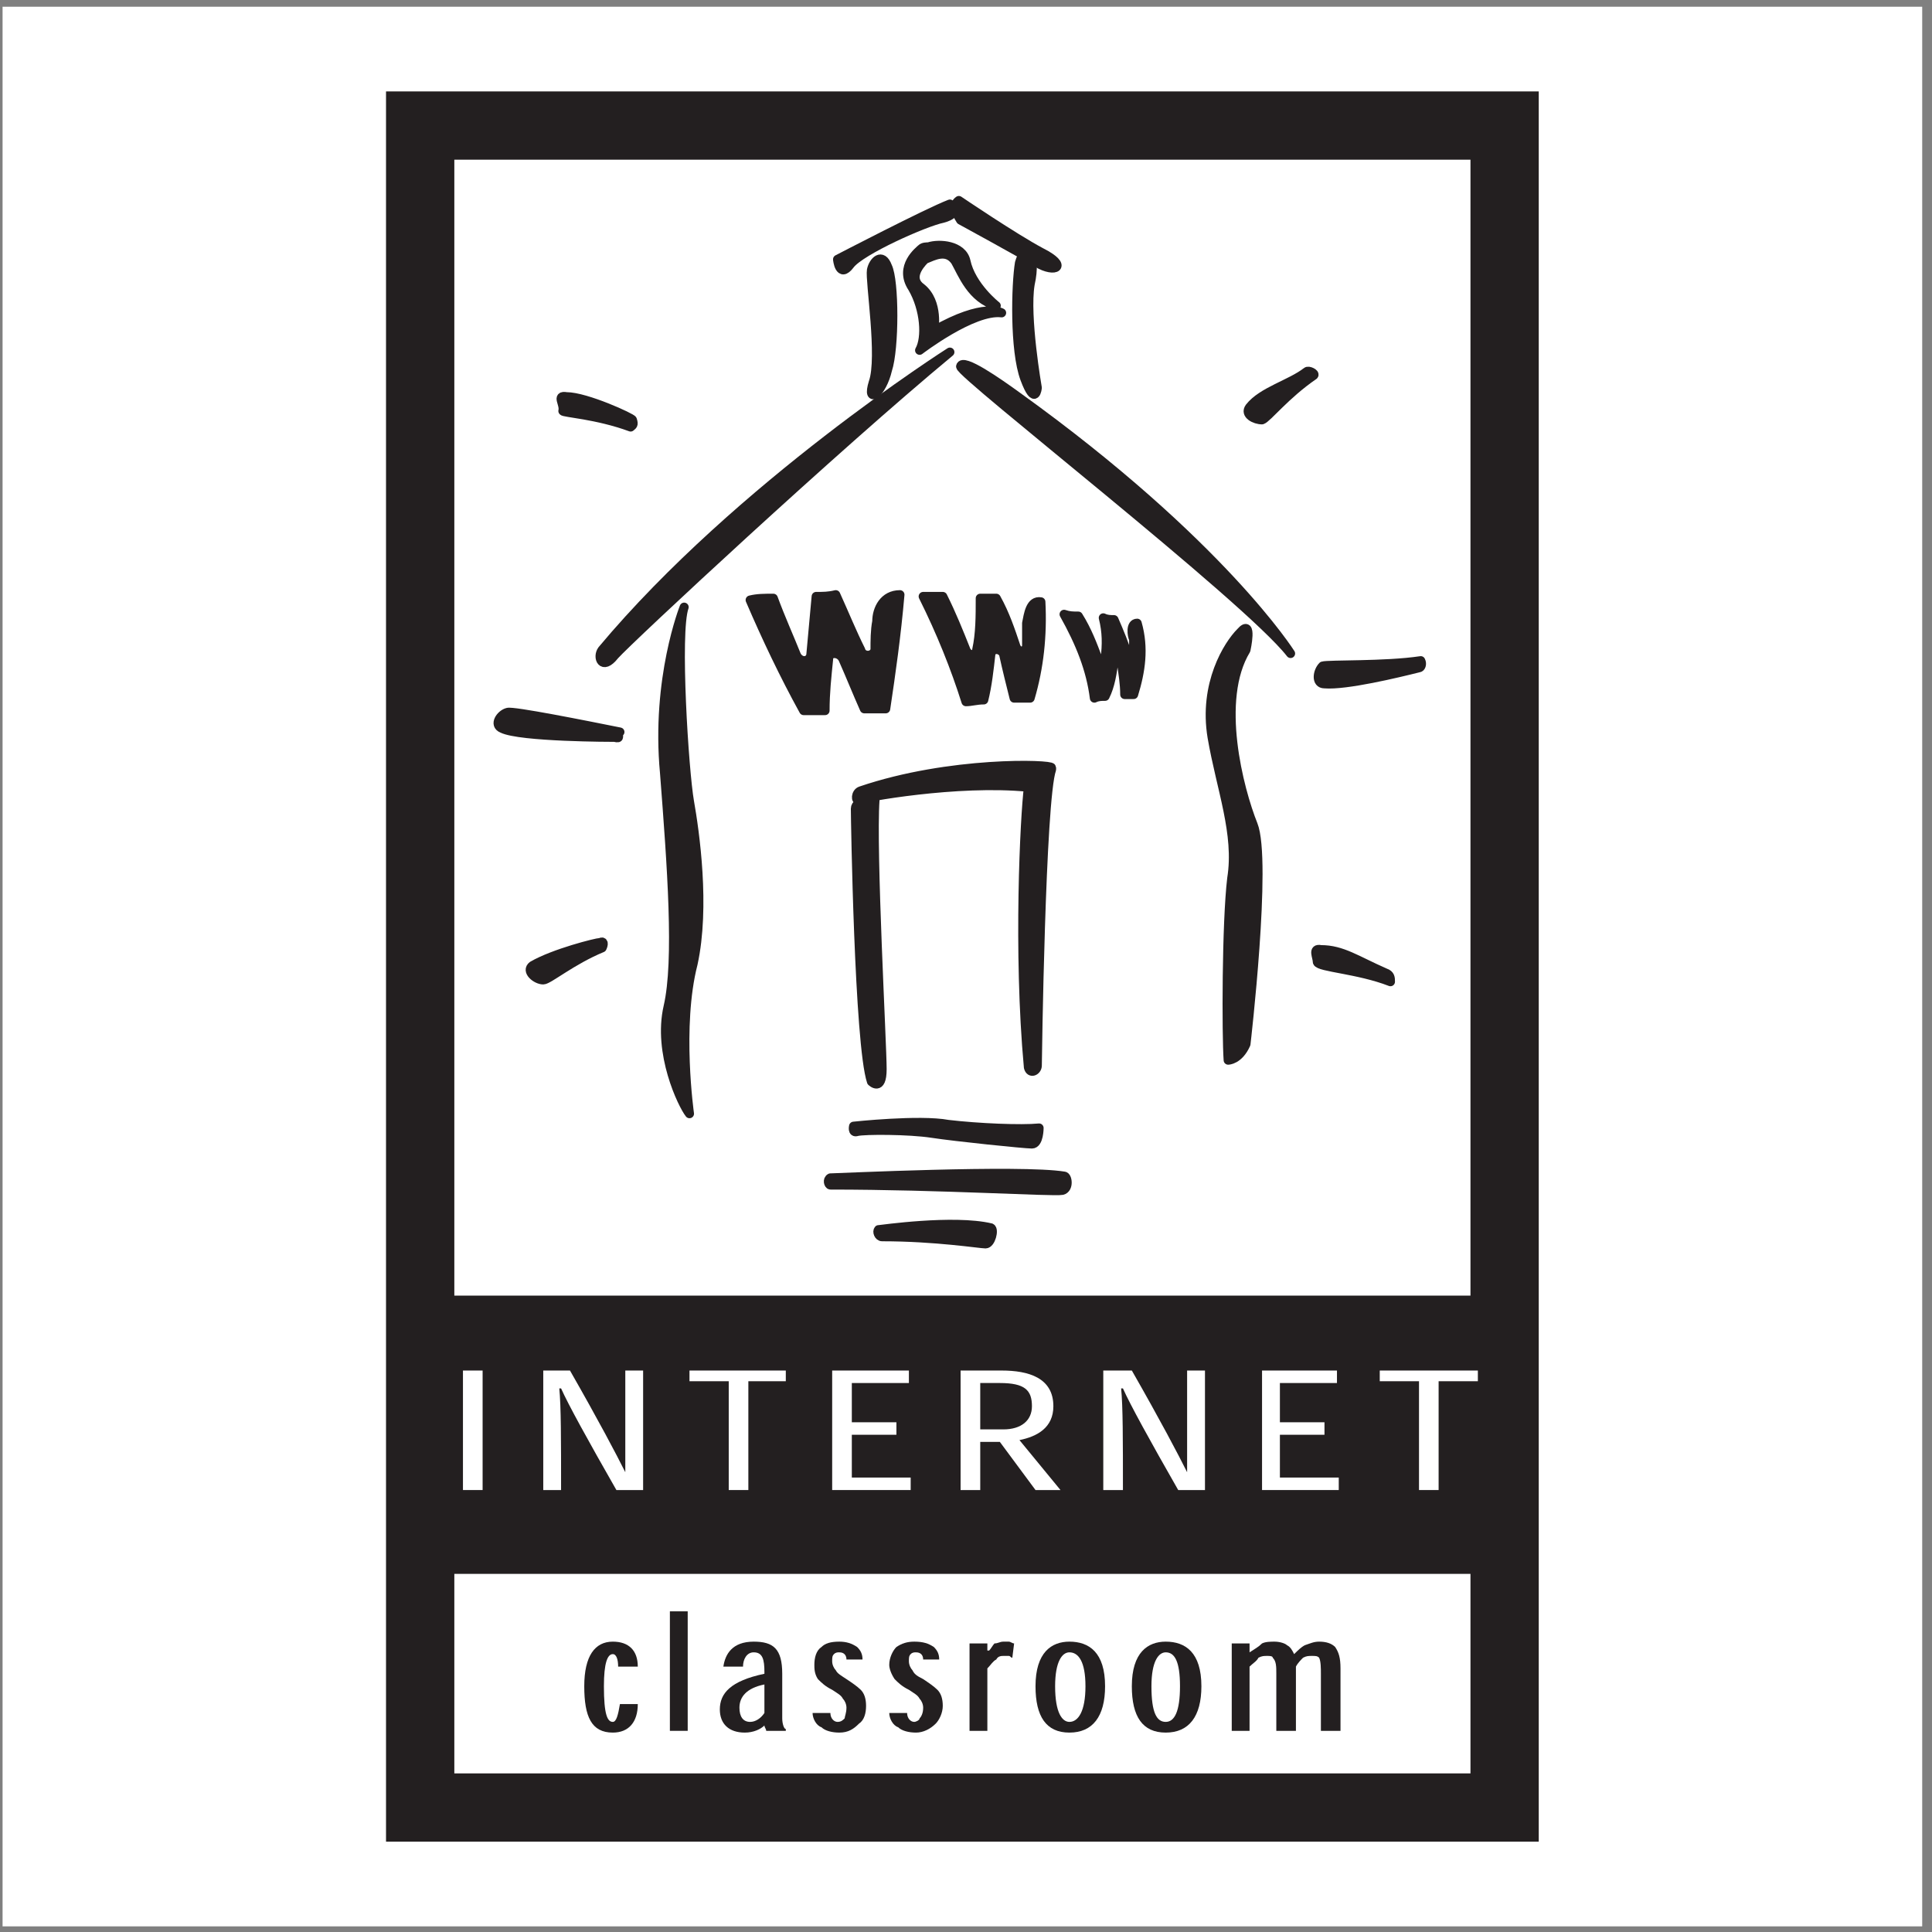 <?xml version="1.0" encoding="UTF-8"?>
<svg xmlns="http://www.w3.org/2000/svg" xmlns:xlink="http://www.w3.org/1999/xlink" width="194pt" height="194pt" viewBox="0 0 194 194" version="1.1">
<rect x="0" y="0" width="194" height="194" fill="#808080" stroke="none"/>
<g id="surface1">
<path style=" stroke:none;fill-rule:evenodd;fill:rgb(100%,100%,100%);fill-opacity:1;" d="M 0.258 0.676 L 193.016 0.676 L 193.016 193.434 L 0.258 193.434 L 0.258 0.676 "/>
<path style=" stroke:none;fill-rule:nonzero;fill:rgb(13.699%,12.199%,12.5%);fill-opacity:1;" d="M 42.191 9.18 L 154.512 9.18 L 154.512 184.93 L 38.762 184.93 L 38.762 9.18 Z M 45.621 130.098 L 147.656 130.098 L 147.656 16.035 L 45.621 16.035 Z M 147.656 158.039 L 45.621 158.039 L 45.621 178.074 L 147.656 178.074 L 147.656 158.039 "/>
<path style=" stroke:none;fill-rule:evenodd;fill:rgb(100%,100%,100%);fill-opacity:1;" d="M 48.461 149.621 L 48.461 137.621 L 46.488 137.621 L 46.488 149.621 L 48.461 149.621 "/>
<path style=" stroke:none;fill-rule:evenodd;fill:rgb(100%,100%,100%);fill-opacity:1;" d="M 62.789 147.832 C 61.895 146.039 60.102 142.637 57.234 137.621 L 54.551 137.621 L 54.551 149.621 L 56.34 149.621 C 56.34 144.605 56.34 141.203 56.16 139.414 L 56.34 139.414 C 57.055 141.023 59.027 144.605 61.895 149.621 L 64.578 149.621 L 64.578 137.621 L 62.789 137.621 C 62.789 142.637 62.789 146.039 62.789 147.832 "/>
<path style=" stroke:none;fill-rule:evenodd;fill:rgb(100%,100%,100%);fill-opacity:1;" d="M 78.906 137.621 L 69.234 137.621 L 69.234 138.695 L 73.176 138.695 L 73.176 149.621 L 75.145 149.621 L 75.145 138.695 L 78.906 138.695 L 78.906 137.621 "/>
<path style=" stroke:none;fill-rule:evenodd;fill:rgb(100%,100%,100%);fill-opacity:1;" d="M 85.535 142.816 L 85.535 138.875 L 91.266 138.875 L 91.266 137.621 L 83.562 137.621 L 83.562 149.621 L 91.445 149.621 L 91.445 148.367 L 85.535 148.367 L 85.535 144.07 L 90.012 144.07 L 90.012 142.816 L 85.535 142.816 "/>
<path style=" stroke:none;fill-rule:evenodd;fill:rgb(100%,100%,100%);fill-opacity:1;" d="M 102.367 144.605 C 104.16 144.246 105.773 143.352 105.773 141.203 C 105.773 138.34 103.266 137.621 100.578 137.621 L 96.457 137.621 L 96.457 149.621 L 98.43 149.621 L 98.43 144.785 L 100.398 144.785 L 103.98 149.621 L 106.488 149.621 Z M 98.43 143.531 L 98.43 138.875 L 100.398 138.875 C 102.906 138.875 103.621 139.59 103.621 141.203 C 103.621 142.637 102.547 143.531 100.758 143.531 L 98.43 143.531 "/>
<path style=" stroke:none;fill-rule:evenodd;fill:rgb(100%,100%,100%);fill-opacity:1;" d="M 119.203 147.832 C 118.309 146.039 116.52 142.637 113.652 137.621 L 110.785 137.621 L 110.785 149.621 L 112.758 149.621 C 112.758 144.605 112.758 141.203 112.578 139.414 L 112.758 139.414 C 113.473 141.023 115.441 144.605 118.309 149.621 L 120.996 149.621 L 120.996 137.621 L 119.203 137.621 C 119.203 142.637 119.203 146.039 119.203 147.832 "/>
<path style=" stroke:none;fill-rule:evenodd;fill:rgb(100%,100%,100%);fill-opacity:1;" d="M 128.52 142.816 L 128.52 138.875 L 134.25 138.875 L 134.25 137.621 L 126.727 137.621 L 126.727 149.621 L 134.43 149.621 L 134.43 148.367 L 128.52 148.367 L 128.52 144.07 L 132.996 144.07 L 132.996 142.816 L 128.52 142.816 "/>
<path style=" stroke:none;fill-rule:evenodd;fill:rgb(100%,100%,100%);fill-opacity:1;" d="M 148.398 137.621 L 138.547 137.621 L 138.547 138.695 L 142.488 138.695 L 142.488 149.621 L 144.457 149.621 L 144.457 138.695 L 148.398 138.695 L 148.398 137.621 "/>
<path style=" stroke:none;fill-rule:evenodd;fill:rgb(13.699%,12.199%,12.5%);fill-opacity:1;" d="M 64.043 167.352 C 64.043 165.738 63.145 164.844 61.535 164.844 C 59.742 164.844 58.668 166.277 58.668 169.324 C 58.668 172.367 59.387 173.977 61.535 173.977 C 63.145 173.977 64.043 172.902 64.043 171.113 L 62.25 171.113 C 62.07 172.188 61.895 172.902 61.535 172.902 C 60.996 172.902 60.641 172.188 60.641 169.324 C 60.641 166.992 60.996 166.098 61.535 166.098 C 61.895 166.098 62.07 166.637 62.07 167.352 L 64.043 167.352 "/>
<path style=" stroke:none;fill-rule:evenodd;fill:rgb(13.699%,12.199%,12.5%);fill-opacity:1;" d="M 69.055 173.801 L 69.055 161.801 L 67.266 161.801 L 67.266 173.801 L 69.055 173.801 "/>
<path style=" stroke:none;fill-rule:evenodd;fill:rgb(13.699%,12.199%,12.5%);fill-opacity:1;" d="M 78.906 173.801 L 78.906 173.621 C 78.727 173.621 78.547 173.082 78.547 172.547 L 78.547 168.07 C 78.547 165.562 77.652 164.844 75.684 164.844 C 73.535 164.844 72.816 166.098 72.637 167.352 L 74.609 167.352 C 74.609 166.637 74.969 165.918 75.684 165.918 C 76.578 165.918 76.758 166.637 76.758 167.891 L 76.758 168.07 C 73.355 168.785 72.281 170.039 72.281 171.652 C 72.281 173.082 73.176 173.977 74.789 173.977 C 75.684 173.977 76.398 173.621 76.758 173.262 C 76.758 173.441 76.938 173.621 76.938 173.801 Z M 76.758 172.008 C 76.398 172.547 75.863 172.902 75.324 172.902 C 74.609 172.902 74.25 172.367 74.25 171.473 C 74.25 170.398 74.969 169.5 76.758 169.145 L 76.758 172.008 "/>
<path style=" stroke:none;fill-rule:evenodd;fill:rgb(13.699%,12.199%,12.5%);fill-opacity:1;" d="M 86.609 166.637 C 86.609 166.098 86.43 165.738 86.07 165.383 C 85.535 165.023 84.996 164.844 84.281 164.844 C 83.383 164.844 82.848 165.023 82.488 165.383 C 81.953 165.738 81.773 166.457 81.773 167.172 C 81.773 167.531 81.773 168.07 82.129 168.605 C 82.488 168.965 82.848 169.324 83.562 169.68 C 84.102 170.039 84.461 170.219 84.637 170.574 C 84.816 170.754 84.996 171.113 84.996 171.473 C 84.996 172.008 84.816 172.367 84.816 172.547 C 84.637 172.727 84.461 172.902 84.102 172.902 C 83.742 172.902 83.383 172.547 83.383 172.008 L 81.594 172.008 C 81.594 172.547 81.953 173.262 82.488 173.441 C 82.848 173.801 83.562 173.977 84.281 173.977 C 85.176 173.977 85.715 173.621 86.25 173.082 C 86.789 172.727 86.965 172.008 86.965 171.293 C 86.965 170.574 86.789 170.039 86.43 169.68 C 86.07 169.324 85.535 168.965 84.996 168.605 C 84.461 168.246 84.102 168.07 83.922 167.711 C 83.742 167.531 83.562 167.172 83.562 166.816 C 83.562 166.457 83.562 166.277 83.742 166.098 C 83.922 165.918 84.102 165.918 84.281 165.918 C 84.816 165.918 84.996 166.277 84.996 166.637 L 86.609 166.637 "/>
<path style=" stroke:none;fill-rule:evenodd;fill:rgb(13.699%,12.199%,12.5%);fill-opacity:1;" d="M 94.309 166.637 C 94.309 166.098 94.129 165.738 93.773 165.383 C 93.234 165.023 92.699 164.844 91.801 164.844 C 91.086 164.844 90.547 165.023 90.012 165.383 C 89.652 165.738 89.293 166.457 89.293 167.172 C 89.293 167.531 89.473 168.07 89.832 168.605 C 90.191 168.965 90.547 169.324 91.266 169.68 C 91.801 170.039 92.16 170.219 92.34 170.574 C 92.52 170.754 92.699 171.113 92.699 171.473 C 92.699 172.008 92.52 172.367 92.34 172.547 C 92.34 172.727 91.98 172.902 91.801 172.902 C 91.445 172.902 91.086 172.547 91.086 172.008 L 89.293 172.008 C 89.293 172.547 89.652 173.262 90.191 173.441 C 90.547 173.801 91.266 173.977 91.98 173.977 C 92.699 173.977 93.414 173.621 93.953 173.082 C 94.309 172.727 94.668 172.008 94.668 171.293 C 94.668 170.574 94.488 170.039 94.129 169.68 C 93.773 169.324 93.234 168.965 92.699 168.605 C 91.98 168.246 91.801 168.07 91.621 167.711 C 91.445 167.531 91.266 167.172 91.266 166.816 C 91.266 166.457 91.266 166.277 91.445 166.098 C 91.621 165.918 91.801 165.918 91.98 165.918 C 92.52 165.918 92.699 166.277 92.699 166.637 L 94.309 166.637 "/>
<path style=" stroke:none;fill-rule:evenodd;fill:rgb(13.699%,12.199%,12.5%);fill-opacity:1;" d="M 99.145 165.738 L 99.145 165.023 L 97.355 165.023 L 97.355 173.801 L 99.145 173.801 L 99.145 167.531 C 99.504 167.172 99.684 166.816 100.039 166.637 C 100.219 166.277 100.578 166.277 100.758 166.277 C 100.938 166.277 101.113 166.277 101.293 166.277 C 101.473 166.277 101.473 166.457 101.652 166.457 L 101.832 165.023 C 101.652 165.023 101.473 164.844 101.293 164.844 C 101.113 164.844 100.938 164.844 100.758 164.844 C 100.398 164.844 100.219 165.023 99.863 165.023 C 99.684 165.203 99.504 165.562 99.324 165.738 L 99.145 165.738 "/>
<path style=" stroke:none;fill-rule:evenodd;fill:rgb(13.699%,12.199%,12.5%);fill-opacity:1;" d="M 110.965 169.324 C 110.965 165.918 109.355 164.844 107.383 164.844 C 105.594 164.844 103.98 165.918 103.98 169.324 C 103.98 172.367 105.055 173.977 107.383 173.977 C 109.711 173.977 110.965 172.367 110.965 169.324 Z M 107.383 172.902 C 106.668 172.902 105.949 172.008 105.949 169.324 C 105.949 166.816 106.668 165.918 107.383 165.918 C 108.277 165.918 108.996 166.816 108.996 169.324 C 108.996 171.828 108.277 172.902 107.383 172.902 "/>
<path style=" stroke:none;fill-rule:evenodd;fill:rgb(13.699%,12.199%,12.5%);fill-opacity:1;" d="M 120.637 169.324 C 120.637 165.918 119.023 164.844 117.055 164.844 C 115.266 164.844 113.652 165.918 113.652 169.324 C 113.652 172.367 114.727 173.977 117.055 173.977 C 119.383 173.977 120.637 172.367 120.637 169.324 Z M 117.055 172.902 C 116.16 172.902 115.621 172.008 115.621 169.324 C 115.621 166.816 116.34 165.918 117.055 165.918 C 117.949 165.918 118.488 166.816 118.488 169.324 C 118.488 171.828 117.949 172.902 117.055 172.902 "/>
<path style=" stroke:none;fill-rule:evenodd;fill:rgb(13.699%,12.199%,12.5%);fill-opacity:1;" d="M 134.605 173.801 L 134.605 167.531 C 134.605 166.457 134.43 165.918 134.07 165.383 C 133.711 165.023 133.176 164.844 132.457 164.844 C 131.922 164.844 131.562 165.023 131.023 165.203 C 130.668 165.383 130.309 165.738 129.949 166.098 C 129.77 165.738 129.594 165.383 129.234 165.203 C 129.055 165.023 128.52 164.844 127.98 164.844 C 127.621 164.844 127.086 164.844 126.727 165.023 C 126.367 165.383 126.012 165.562 125.473 165.918 L 125.473 165.023 L 123.684 165.023 L 123.684 173.801 L 125.473 173.801 L 125.473 167.352 C 125.832 166.992 126.188 166.816 126.367 166.457 C 126.727 166.277 126.906 166.277 127.266 166.277 C 127.441 166.277 127.801 166.277 127.801 166.457 C 128.16 166.816 128.16 167.352 128.16 168.07 L 128.16 173.801 L 130.129 173.801 L 130.129 167.352 C 130.309 166.992 130.668 166.637 130.848 166.457 C 131.203 166.277 131.383 166.277 131.742 166.277 C 132.102 166.277 132.277 166.277 132.457 166.457 C 132.637 166.816 132.637 167.531 132.637 168.07 L 132.637 173.801 L 134.605 173.801 "/>
<path style=" stroke:none;fill-rule:evenodd;fill:rgb(13.699%,12.199%,12.5%);fill-opacity:1;" d="M 68.699 60.965 C 68.699 60.965 65.832 68.129 66.727 77.621 C 67.445 86.938 68.16 96.43 67.086 101.086 C 66.012 105.742 68.52 110.934 69.234 111.832 C 69.234 111.832 67.98 103.055 69.594 96.785 C 70.848 91.055 69.773 83.531 69.234 80.488 C 68.699 77.445 67.801 63.473 68.699 60.965 "/>
<path style="fill:none;stroke-width:9.075;stroke-linecap:round;stroke-linejoin:round;stroke:rgb(13.699%,12.199%,12.5%);stroke-opacity:1;stroke-miterlimit:2.613;" d="M 686.993 1330.352 C 686.993 1330.352 658.321 1258.672 667.266 1163.789 C 674.454 1070.625 681.602 975.703 670.86 929.141 C 660.118 882.578 685.196 830.664 692.344 821.68 C 692.344 821.68 679.805 909.453 695.938 972.148 C 708.477 1029.453 697.735 1104.688 692.344 1135.117 C 686.993 1165.547 678.008 1305.273 686.993 1330.352 Z M 686.993 1330.352 " transform="matrix(0.1,0,0,-0.1,0,194)"/>
<path style=" stroke:none;fill-rule:evenodd;fill:rgb(13.699%,12.199%,12.5%);fill-opacity:1;" d="M 124.578 63.473 C 123.324 64.727 120.816 68.668 121.711 74.039 C 122.605 79.234 124.398 83.711 123.684 88.191 C 123.145 92.668 123.145 103.949 123.324 106.457 C 123.324 106.457 124.398 106.457 125.113 104.844 C 125.113 104.844 127.266 86.398 125.832 82.816 C 124.398 79.234 122.07 70.281 125.113 65.266 C 125.113 65.266 125.832 62.039 124.578 63.473 "/>
<path style="fill:none;stroke-width:9.075;stroke-linecap:round;stroke-linejoin:round;stroke:rgb(13.699%,12.199%,12.5%);stroke-opacity:1;stroke-miterlimit:2.613;" d="M 1245.782 1305.273 C 1233.243 1292.734 1208.165 1253.32 1217.111 1199.609 C 1226.056 1147.656 1243.986 1102.891 1236.837 1058.086 C 1231.447 1013.32 1231.447 900.508 1233.243 875.43 C 1233.243 875.43 1243.986 875.43 1251.134 891.562 C 1251.134 891.562 1272.658 1076.016 1258.322 1111.836 C 1243.986 1147.656 1220.704 1237.188 1251.134 1287.344 C 1251.134 1287.344 1258.322 1319.609 1245.782 1305.273 Z M 1245.782 1305.273 " transform="matrix(0.1,0,0,-0.1,0,194)"/>
<path style=" stroke:none;fill-rule:evenodd;fill:rgb(13.699%,12.199%,12.5%);fill-opacity:1;" d="M 95.383 35.355 C 95.383 35.355 74.25 48.785 60.461 65.266 C 59.922 65.98 60.461 67.414 61.715 65.801 C 63.145 64.191 83.922 44.848 95.383 35.355 "/>
<path style="fill:none;stroke-width:9.075;stroke-linecap:round;stroke-linejoin:round;stroke:rgb(13.699%,12.199%,12.5%);stroke-opacity:1;stroke-miterlimit:2.613;" d="M 953.829 1586.445 C 953.829 1586.445 742.501 1452.109 604.61 1287.344 C 599.219 1280.195 604.61 1265.859 617.149 1281.992 C 631.446 1298.086 839.22 1491.523 953.829 1586.445 Z M 953.829 1586.445 " transform="matrix(0.1,0,0,-0.1,0,194)"/>
<path style=" stroke:none;fill-rule:evenodd;fill:rgb(13.699%,12.199%,12.5%);fill-opacity:1;" d="M 96.457 36.789 C 96.281 37.504 125.293 60.07 129.594 65.621 C 129.594 65.621 122.605 54.52 102.191 39.832 C 100.219 38.398 96.637 35.895 96.457 36.789 "/>
<path style="fill:none;stroke-width:9.075;stroke-linecap:round;stroke-linejoin:round;stroke:rgb(13.699%,12.199%,12.5%);stroke-opacity:1;stroke-miterlimit:2.613;" d="M 964.571 1572.109 C 962.813 1564.961 1252.931 1339.297 1295.939 1283.789 C 1295.939 1283.789 1226.056 1394.805 1021.915 1541.68 C 1002.189 1556.016 966.368 1581.055 964.571 1572.109 Z M 964.571 1572.109 " transform="matrix(0.1,0,0,-0.1,0,194)"/>
<path style=" stroke:none;fill-rule:evenodd;fill:rgb(13.699%,12.199%,12.5%);fill-opacity:1;" d="M 104.16 38.938 C 104.16 38.938 102.906 31.773 103.441 28.551 C 104.16 25.324 102.906 24.43 102.367 26.398 C 102.012 28.551 101.832 35.176 102.906 38.039 C 103.98 40.906 104.16 38.938 104.16 38.938 "/>
<path style="fill:none;stroke-width:9.075;stroke-linecap:round;stroke-linejoin:round;stroke:rgb(13.699%,12.199%,12.5%);stroke-opacity:1;stroke-miterlimit:2.613;" d="M 1041.603 1550.625 C 1041.603 1550.625 1029.064 1622.266 1034.415 1654.492 C 1041.603 1686.758 1029.064 1695.703 1023.673 1676.016 C 1020.118 1654.492 1018.321 1588.242 1029.064 1559.609 C 1039.806 1530.938 1041.603 1550.625 1041.603 1550.625 Z M 1041.603 1550.625 " transform="matrix(0.1,0,0,-0.1,0,194)"/>
<path style=" stroke:none;fill-rule:evenodd;fill:rgb(13.699%,12.199%,12.5%);fill-opacity:1;" d="M 87.504 27.117 C 87.324 28.191 88.578 35.895 87.684 38.398 C 86.965 40.727 88.578 39.473 89.117 37.145 C 89.832 34.996 89.832 28.191 89.117 26.758 C 88.578 25.324 87.684 26.223 87.504 27.117 "/>
<path style="fill:none;stroke-width:9.075;stroke-linecap:round;stroke-linejoin:round;stroke:rgb(13.699%,12.199%,12.5%);stroke-opacity:1;stroke-miterlimit:2.613;" d="M 875.04 1668.828 C 873.243 1658.086 885.782 1581.055 876.837 1556.016 C 869.649 1532.734 885.782 1545.273 891.173 1568.555 C 898.321 1590.039 898.321 1658.086 891.173 1672.422 C 885.782 1686.758 876.837 1677.773 875.04 1668.828 Z M 875.04 1668.828 " transform="matrix(0.1,0,0,-0.1,0,194)"/>
<path style=" stroke:none;fill-rule:evenodd;fill:rgb(13.699%,12.199%,12.5%);fill-opacity:1;" d="M 84.102 26.043 C 84.102 26.043 93.055 21.387 95.383 20.488 C 95.383 20.488 96.637 21.387 94.668 21.922 C 92.879 22.281 86.43 25.145 85.355 26.578 C 84.281 28.012 84.102 26.043 84.102 26.043 "/>
<path style="fill:none;stroke-width:9.075;stroke-linecap:round;stroke-linejoin:round;stroke:rgb(13.699%,12.199%,12.5%);stroke-opacity:1;stroke-miterlimit:2.613;" d="M 841.016 1679.57 C 841.016 1679.57 930.548 1726.133 953.829 1735.117 C 953.829 1735.117 966.368 1726.133 946.681 1720.781 C 928.751 1717.188 864.298 1688.516 853.556 1674.219 C 842.813 1659.883 841.016 1679.57 841.016 1679.57 Z M 841.016 1679.57 " transform="matrix(0.1,0,0,-0.1,0,194)"/>
<path style=" stroke:none;fill-rule:evenodd;fill:rgb(13.699%,12.199%,12.5%);fill-opacity:1;" d="M 96.281 20.133 C 96.281 20.133 101.832 23.895 104.52 25.324 C 107.383 26.758 105.949 27.477 104.16 26.398 C 102.367 25.324 96.457 22.102 96.457 22.102 C 96.457 22.102 96.102 21.562 95.922 21.027 C 95.742 20.488 96.281 20.133 96.281 20.133 "/>
<path style="fill:none;stroke-width:9.075;stroke-linecap:round;stroke-linejoin:round;stroke:rgb(13.699%,12.199%,12.5%);stroke-opacity:1;stroke-miterlimit:2.613;" d="M 962.813 1738.672 C 962.813 1738.672 1018.321 1701.055 1045.196 1686.758 C 1073.829 1672.422 1059.493 1665.234 1041.603 1676.016 C 1023.673 1686.758 964.571 1718.984 964.571 1718.984 C 964.571 1718.984 961.017 1724.336 959.22 1729.727 C 957.423 1735.117 962.813 1738.672 962.813 1738.672 Z M 962.813 1738.672 " transform="matrix(0.1,0,0,-0.1,0,194)"/>
<path style=" stroke:none;fill-rule:evenodd;fill:rgb(13.699%,12.199%,12.5%);fill-opacity:1;" d="M 85.891 81.203 C 85.891 82.102 86.25 104.844 87.504 108.605 C 87.504 108.605 88.578 109.68 88.578 107.352 C 88.578 104.844 87.504 85.504 87.863 80.309 C 87.863 80.309 85.891 80.309 85.891 81.203 "/>
<path style="fill:none;stroke-width:9.075;stroke-linecap:round;stroke-linejoin:round;stroke:rgb(13.699%,12.199%,12.5%);stroke-opacity:1;stroke-miterlimit:2.613;" d="M 858.907 1127.969 C 858.907 1118.984 862.501 891.562 875.04 853.945 C 875.04 853.945 885.782 843.164 885.782 866.445 C 885.782 891.562 875.04 1084.961 878.634 1136.914 C 878.634 1136.914 858.907 1136.914 858.907 1127.969 Z M 858.907 1127.969 " transform="matrix(0.1,0,0,-0.1,0,194)"/>
<path style=" stroke:none;fill-rule:evenodd;fill:rgb(13.699%,12.199%,12.5%);fill-opacity:1;" d="M 86.25 80.309 C 85.891 80.488 85.891 79.594 86.43 79.414 C 95.383 76.367 105.594 76.727 105.594 77.086 L 105.594 77.266 C 104.52 80.309 104.16 106.637 104.16 106.996 C 104.16 107.531 103.441 107.891 103.266 107.176 C 102.191 95.531 102.906 81.922 103.266 79.055 C 96.102 78.34 86.43 80.129 86.25 80.309 "/>
<path style="fill:none;stroke-width:9.075;stroke-linecap:round;stroke-linejoin:round;stroke:rgb(13.699%,12.199%,12.5%);stroke-opacity:1;stroke-miterlimit:2.613;" d="M 862.501 1136.914 C 858.907 1135.117 858.907 1144.062 864.298 1145.859 C 953.829 1176.328 1055.939 1172.734 1055.939 1169.141 L 1055.939 1167.344 C 1045.196 1136.914 1041.603 873.633 1041.603 870.039 C 1041.603 864.688 1034.415 861.094 1032.657 868.242 C 1021.915 984.688 1029.064 1120.781 1032.657 1149.453 C 961.017 1156.602 864.298 1138.711 862.501 1136.914 Z M 862.501 1136.914 " transform="matrix(0.1,0,0,-0.1,0,194)"/>
<path style=" stroke:none;fill-rule:evenodd;fill:rgb(13.699%,12.199%,12.5%);fill-opacity:1;" d="M 85.715 113.086 C 85.715 113.086 92.34 112.367 95.207 112.906 C 98.25 113.266 102.547 113.441 104.34 113.266 C 104.34 113.266 104.34 114.875 103.621 114.875 C 102.906 114.875 95.922 114.16 93.594 113.801 C 91.266 113.441 86.789 113.441 86.07 113.621 C 85.535 113.801 85.715 113.086 85.715 113.086 "/>
<path style="fill:none;stroke-width:9.075;stroke-linecap:round;stroke-linejoin:round;stroke:rgb(13.699%,12.199%,12.5%);stroke-opacity:1;stroke-miterlimit:2.613;" d="M 857.11 809.141 C 857.11 809.141 923.399 816.328 952.032 810.938 C 982.501 807.344 1025.47 805.586 1043.399 807.344 C 1043.399 807.344 1043.399 791.25 1036.212 791.25 C 1029.064 791.25 959.22 798.398 935.938 801.992 C 912.657 805.586 867.891 805.586 860.704 803.789 C 855.352 801.992 857.11 809.141 857.11 809.141 Z M 857.11 809.141 " transform="matrix(0.1,0,0,-0.1,0,194)"/>
<path style=" stroke:none;fill-rule:evenodd;fill:rgb(13.699%,12.199%,12.5%);fill-opacity:1;" d="M 83.383 118.277 C 83.922 118.277 102.547 117.383 106.848 118.098 C 107.203 118.098 107.383 119.352 106.668 119.531 C 105.773 119.711 94.488 118.996 83.383 118.996 C 83.207 118.996 83.027 118.457 83.383 118.277 "/>
<path style="fill:none;stroke-width:9.075;stroke-linecap:round;stroke-linejoin:round;stroke:rgb(13.699%,12.199%,12.5%);stroke-opacity:1;stroke-miterlimit:2.613;" d="M 833.829 757.227 C 839.22 757.227 1025.47 766.172 1068.478 759.023 C 1072.032 759.023 1073.829 746.484 1066.681 744.688 C 1057.735 742.891 944.884 750.039 833.829 750.039 C 832.071 750.039 830.274 755.43 833.829 757.227 Z M 833.829 757.227 " transform="matrix(0.1,0,0,-0.1,0,194)"/>
<path style=" stroke:none;fill-rule:evenodd;fill:rgb(13.699%,12.199%,12.5%);fill-opacity:1;" d="M 88.219 123.473 C 88.398 123.473 95.742 122.398 99.504 123.293 C 99.863 123.473 99.504 124.906 98.965 124.906 C 98.43 124.906 93.953 124.188 88.578 124.188 C 88.219 124.188 88.039 123.652 88.219 123.473 "/>
<path style="fill:none;stroke-width:9.075;stroke-linecap:round;stroke-linejoin:round;stroke:rgb(13.699%,12.199%,12.5%);stroke-opacity:1;stroke-miterlimit:2.613;" d="M 882.188 705.273 C 883.985 705.273 957.423 716.016 995.04 707.07 C 998.634 705.273 995.04 690.938 989.649 690.938 C 984.298 690.938 939.532 698.125 885.782 698.125 C 882.188 698.125 880.392 703.477 882.188 705.273 Z M 882.188 705.273 " transform="matrix(0.1,0,0,-0.1,0,194)"/>
<path style=" stroke:none;fill-rule:evenodd;fill:rgb(13.699%,12.199%,12.5%);fill-opacity:1;" d="M 131.203 37.324 C 129.594 38.578 126.727 39.297 125.473 40.906 C 124.938 41.621 126.012 42.16 126.727 42.16 C 127.266 41.98 129.055 39.652 131.922 37.684 C 132.102 37.504 131.383 37.145 131.203 37.324 "/>
<path style="fill:none;stroke-width:9.075;stroke-linecap:round;stroke-linejoin:round;stroke:rgb(13.699%,12.199%,12.5%);stroke-opacity:1;stroke-miterlimit:2.613;" d="M 1312.033 1566.758 C 1295.939 1554.219 1267.267 1547.031 1254.728 1530.938 C 1249.376 1523.75 1260.118 1518.398 1267.267 1518.398 C 1272.658 1520.195 1290.548 1543.477 1319.22 1563.164 C 1321.017 1564.961 1313.829 1568.555 1312.033 1566.758 Z M 1312.033 1566.758 " transform="matrix(0.1,0,0,-0.1,0,194)"/>
<path style=" stroke:none;fill-rule:evenodd;fill:rgb(13.699%,12.199%,12.5%);fill-opacity:1;" d="M 142.488 67.055 C 140.34 67.594 135.145 68.848 132.996 68.668 C 132.102 68.668 132.277 67.414 132.816 66.879 C 133.352 66.699 139.086 66.879 142.664 66.34 C 142.848 66.699 142.664 67.055 142.488 67.055 "/>
<path style="fill:none;stroke-width:9.075;stroke-linecap:round;stroke-linejoin:round;stroke:rgb(13.699%,12.199%,12.5%);stroke-opacity:1;stroke-miterlimit:2.613;" d="M 1424.884 1269.453 C 1403.361 1264.062 1351.447 1251.523 1329.962 1253.32 C 1321.017 1253.32 1322.775 1265.859 1328.165 1271.211 C 1333.517 1273.008 1390.861 1271.211 1426.642 1276.602 C 1428.478 1273.008 1426.642 1269.453 1424.884 1269.453 Z M 1424.884 1269.453 " transform="matrix(0.1,0,0,-0.1,0,194)"/>
<path style=" stroke:none;fill-rule:evenodd;fill:rgb(13.699%,12.199%,12.5%);fill-opacity:1;" d="M 139.086 97.68 C 136.219 96.43 134.785 95.355 132.637 95.355 C 131.742 95.176 132.277 96.07 132.277 96.605 C 132.457 97.145 136.398 97.324 139.621 98.578 C 139.621 98.219 139.621 97.859 139.086 97.68 "/>
<path style="fill:none;stroke-width:9.075;stroke-linecap:round;stroke-linejoin:round;stroke:rgb(13.699%,12.199%,12.5%);stroke-opacity:1;stroke-miterlimit:2.613;" d="M 1390.861 963.164 C 1362.189 975.703 1347.853 986.445 1326.369 986.445 C 1317.423 988.242 1322.775 979.297 1322.775 973.945 C 1324.572 968.555 1363.986 966.758 1396.212 954.219 C 1396.212 957.812 1396.212 961.406 1390.861 963.164 Z M 1390.861 963.164 " transform="matrix(0.1,0,0,-0.1,0,194)"/>
<path style=" stroke:none;fill-rule:evenodd;fill:rgb(13.699%,12.199%,12.5%);fill-opacity:1;" d="M 63.504 42.16 C 63.504 41.98 58.848 39.832 56.879 39.832 C 55.805 39.652 56.699 40.551 56.52 41.266 C 56.52 41.445 59.922 41.621 63.324 42.879 C 63.504 42.699 63.684 42.699 63.504 42.16 "/>
<path style="fill:none;stroke-width:9.075;stroke-linecap:round;stroke-linejoin:round;stroke:rgb(13.699%,12.199%,12.5%);stroke-opacity:1;stroke-miterlimit:2.613;" d="M 635.04 1518.398 C 635.04 1520.195 588.477 1541.68 568.79 1541.68 C 558.047 1543.477 566.993 1534.492 565.196 1527.344 C 565.196 1525.547 599.219 1523.75 633.243 1511.211 C 635.04 1513.008 636.837 1513.008 635.04 1518.398 Z M 635.04 1518.398 " transform="matrix(0.1,0,0,-0.1,0,194)"/>
<path style=" stroke:none;fill-rule:evenodd;fill:rgb(13.699%,12.199%,12.5%);fill-opacity:1;" d="M 61.715 74.039 C 61.535 74.039 52.223 74.039 50.43 73.145 C 49.535 72.785 50.25 71.711 50.969 71.531 C 51.504 71.355 58.668 72.785 62.25 73.504 C 61.895 73.863 62.43 74.219 61.715 74.039 "/>
<path style="fill:none;stroke-width:9.075;stroke-linecap:round;stroke-linejoin:round;stroke:rgb(13.699%,12.199%,12.5%);stroke-opacity:1;stroke-miterlimit:2.613;" d="M 617.149 1199.609 C 615.352 1199.609 522.227 1199.609 504.297 1208.555 C 495.352 1212.148 502.501 1222.852 509.688 1224.688 C 515.04 1226.445 586.68 1212.148 622.501 1204.961 C 618.907 1201.367 624.297 1197.812 617.149 1199.609 Z M 617.149 1199.609 " transform="matrix(0.1,0,0,-0.1,0,194)"/>
<path style=" stroke:none;fill-rule:evenodd;fill:rgb(13.699%,12.199%,12.5%);fill-opacity:1;" d="M 60.281 94.637 C 59.922 94.637 55.625 95.711 53.473 96.965 C 52.758 97.504 53.832 98.398 54.551 98.398 C 55.086 98.398 57.414 96.43 60.461 95.176 C 60.641 94.816 60.641 94.457 60.281 94.637 "/>
<path style="fill:none;stroke-width:9.075;stroke-linecap:round;stroke-linejoin:round;stroke:rgb(13.699%,12.199%,12.5%);stroke-opacity:1;stroke-miterlimit:2.613;" d="M 602.813 993.633 C 599.219 993.633 556.251 982.891 534.727 970.352 C 527.579 964.961 538.321 956.016 545.508 956.016 C 550.86 956.016 574.141 975.703 604.61 988.242 C 606.368 991.836 606.368 995.43 602.813 993.633 Z M 602.813 993.633 " transform="matrix(0.1,0,0,-0.1,0,194)"/>
<path style=" stroke:none;fill-rule:evenodd;fill:rgb(13.699%,12.199%,12.5%);fill-opacity:1;" d="M 92.52 24.969 C 92.699 24.789 93.055 24.789 93.234 24.789 C 94.309 24.43 96.637 24.609 96.996 26.223 C 97.531 28.73 100.039 30.699 100.039 30.699 C 97.531 29.98 96.637 27.477 95.922 26.223 C 95.027 24.969 93.773 25.684 92.879 26.043 C 92.16 26.758 91.266 28.012 92.52 28.906 C 94.309 30.34 93.773 33.207 93.773 33.207 C 98.785 30.34 100.578 31.414 100.578 31.414 C 97.711 31.059 92.34 35.176 92.34 35.176 C 93.055 33.922 92.879 31.059 91.621 28.906 C 90.191 26.758 92.34 25.145 92.52 24.969 "/>
<path style="fill:none;stroke-width:9.075;stroke-linecap:round;stroke-linejoin:round;stroke:rgb(13.699%,12.199%,12.5%);stroke-opacity:1;stroke-miterlimit:2.613;" d="M 925.196 1690.312 C 926.993 1692.109 930.548 1692.109 932.345 1692.109 C 943.087 1695.703 966.368 1693.906 969.962 1677.773 C 975.313 1652.695 1000.392 1633.008 1000.392 1633.008 C 975.313 1640.195 966.368 1665.234 959.22 1677.773 C 950.274 1690.312 937.735 1683.164 928.751 1679.57 C 921.602 1672.422 912.657 1659.883 925.196 1650.938 C 943.087 1636.602 937.735 1607.93 937.735 1607.93 C 987.853 1636.602 1005.782 1625.859 1005.782 1625.859 C 977.11 1629.414 923.399 1588.242 923.399 1588.242 C 930.548 1600.781 928.751 1629.414 916.212 1650.938 C 901.915 1672.422 923.399 1688.516 925.196 1690.312 Z M 925.196 1690.312 " transform="matrix(0.1,0,0,-0.1,0,194)"/>
<path style=" stroke:none;fill-rule:evenodd;fill:rgb(13.699%,12.199%,12.5%);fill-opacity:1;" d="M 104.52 60.43 C 103.441 60.25 103.266 61.684 103.086 62.578 C 103.086 63.297 103.086 64.191 103.086 64.906 C 102.906 65.621 102.191 65.445 102.012 64.906 C 101.473 63.297 100.938 61.684 100.039 60.07 C 99.504 60.07 98.965 60.07 98.43 60.07 C 98.43 61.863 98.43 63.652 98.07 65.266 C 98.07 65.98 97.176 65.801 96.996 65.266 C 96.281 63.473 95.562 61.684 94.668 59.891 C 93.953 59.891 93.414 59.891 92.699 59.891 C 94.488 63.473 95.922 67.055 96.996 70.461 C 97.531 70.461 98.07 70.281 98.785 70.281 C 99.145 68.848 99.324 67.234 99.504 65.621 C 99.684 65.086 100.398 65.086 100.758 65.621 C 101.113 67.234 101.473 68.668 101.832 70.102 C 102.367 70.102 102.906 70.102 103.441 70.102 C 104.34 67.055 104.695 63.832 104.52 60.43 "/>
<path style="fill:none;stroke-width:9.075;stroke-linecap:round;stroke-linejoin:round;stroke:rgb(13.699%,12.199%,12.5%);stroke-opacity:1;stroke-miterlimit:2.613;" d="M 1045.196 1335.703 C 1034.415 1337.5 1032.657 1323.164 1030.86 1314.219 C 1030.86 1307.031 1030.86 1298.086 1030.86 1290.938 C 1029.064 1283.789 1021.915 1285.547 1020.118 1290.938 C 1014.728 1307.031 1009.376 1323.164 1000.392 1339.297 C 995.04 1339.297 989.649 1339.297 984.298 1339.297 C 984.298 1321.367 984.298 1303.477 980.704 1287.344 C 980.704 1280.195 971.759 1281.992 969.962 1287.344 C 962.813 1305.273 955.626 1323.164 946.681 1341.094 C 939.532 1341.094 934.142 1341.094 926.993 1341.094 C 944.884 1305.273 959.22 1269.453 969.962 1235.391 C 975.313 1235.391 980.704 1237.188 987.853 1237.188 C 991.446 1251.523 993.243 1267.656 995.04 1283.789 C 996.837 1289.141 1003.985 1289.141 1007.579 1283.789 C 1011.134 1267.656 1014.728 1253.32 1018.321 1238.984 C 1023.673 1238.984 1029.064 1238.984 1034.415 1238.984 C 1043.399 1269.453 1046.954 1301.68 1045.196 1335.703 Z M 1045.196 1335.703 " transform="matrix(0.1,0,0,-0.1,0,194)"/>
<path style=" stroke:none;fill-rule:evenodd;fill:rgb(13.699%,12.199%,12.5%);fill-opacity:1;" d="M 114.191 62.578 C 113.473 62.578 113.652 63.832 113.832 64.191 C 113.832 64.727 113.832 65.266 113.832 65.98 C 113.832 66.34 113.473 66.34 113.293 65.98 C 112.938 64.727 112.398 63.473 111.859 62.219 C 111.504 62.219 111.145 62.219 110.785 62.039 C 111.145 63.473 111.145 64.727 110.965 66.16 C 110.965 66.52 110.25 66.52 110.25 66.16 C 109.711 64.727 109.176 63.297 108.277 61.863 C 107.742 61.863 107.383 61.863 106.848 61.684 C 108.457 64.547 109.531 67.234 109.891 70.102 C 110.25 69.922 110.605 69.922 110.965 69.922 C 111.504 68.848 111.684 67.594 111.859 66.34 C 111.859 65.98 112.398 65.98 112.578 66.34 C 112.758 67.594 112.938 68.668 112.938 69.742 C 113.113 69.742 113.473 69.742 113.832 69.742 C 114.547 67.414 114.906 65.086 114.191 62.578 "/>
<path style="fill:none;stroke-width:9.075;stroke-linecap:round;stroke-linejoin:round;stroke:rgb(13.699%,12.199%,12.5%);stroke-opacity:1;stroke-miterlimit:2.613;" d="M 1141.915 1314.219 C 1134.728 1314.219 1136.525 1301.68 1138.321 1298.086 C 1138.321 1292.734 1138.321 1287.344 1138.321 1280.195 C 1138.321 1276.602 1134.728 1276.602 1132.931 1280.195 C 1129.376 1292.734 1123.985 1305.273 1118.595 1317.812 C 1115.04 1317.812 1111.446 1317.812 1107.853 1319.609 C 1111.446 1305.273 1111.446 1292.734 1109.65 1278.398 C 1109.65 1274.805 1102.501 1274.805 1102.501 1278.398 C 1097.11 1292.734 1091.759 1307.031 1082.775 1321.367 C 1077.423 1321.367 1073.829 1321.367 1068.478 1323.164 C 1084.571 1294.531 1095.314 1267.656 1098.907 1238.984 C 1102.501 1240.781 1106.056 1240.781 1109.65 1240.781 C 1115.04 1251.523 1116.837 1264.062 1118.595 1276.602 C 1118.595 1280.195 1123.985 1280.195 1125.782 1276.602 C 1127.579 1264.062 1129.376 1253.32 1129.376 1242.578 C 1131.134 1242.578 1134.728 1242.578 1138.321 1242.578 C 1145.47 1265.859 1149.064 1289.141 1141.915 1314.219 Z M 1141.915 1314.219 " transform="matrix(0.1,0,0,-0.1,0,194)"/>
<path style=" stroke:none;fill-rule:evenodd;fill:rgb(13.699%,12.199%,12.5%);fill-opacity:1;" d="M 90.367 59.711 C 88.758 59.711 88.039 61.145 88.039 62.398 C 87.863 63.297 87.863 64.371 87.863 65.266 C 87.684 65.98 86.609 65.98 86.43 65.266 C 85.535 63.473 84.816 61.684 83.922 59.711 C 83.207 59.891 82.668 59.891 81.953 59.891 C 81.773 61.863 81.594 63.832 81.414 65.801 C 81.234 66.52 80.34 66.52 79.98 65.801 C 79.266 64.012 78.371 62.039 77.652 60.07 C 76.758 60.07 76.043 60.07 75.324 60.25 C 76.938 64.012 78.727 67.773 80.699 71.355 C 81.414 71.355 82.129 71.355 82.848 71.355 C 82.848 69.562 83.027 67.949 83.207 66.16 C 83.207 65.445 84.281 65.445 84.637 66.16 C 85.355 67.773 86.07 69.562 86.789 71.176 C 87.504 71.176 88.219 71.176 88.938 71.176 C 89.473 67.594 90.012 63.832 90.367 59.711 "/>
<path style="fill:none;stroke-width:9.075;stroke-linecap:round;stroke-linejoin:round;stroke:rgb(13.699%,12.199%,12.5%);stroke-opacity:1;stroke-miterlimit:2.613;" d="M 903.673 1342.852 C 887.579 1342.852 880.392 1328.555 880.392 1316.016 C 878.634 1307.031 878.634 1296.289 878.634 1287.344 C 876.837 1280.195 866.095 1280.195 864.298 1287.344 C 855.352 1305.273 848.165 1323.164 839.22 1342.852 C 832.071 1341.094 826.681 1341.094 819.532 1341.094 C 817.735 1321.367 815.938 1301.68 814.141 1281.992 C 812.345 1274.805 803.399 1274.805 799.805 1281.992 C 792.657 1299.883 783.712 1319.609 776.524 1339.297 C 767.579 1339.297 760.43 1339.297 753.243 1337.5 C 769.376 1299.883 787.266 1262.266 806.993 1226.445 C 814.141 1226.445 821.29 1226.445 828.477 1226.445 C 828.477 1244.375 830.274 1260.508 832.071 1278.398 C 832.071 1285.547 842.813 1285.547 846.368 1278.398 C 853.556 1262.266 860.704 1244.375 867.891 1228.242 C 875.04 1228.242 882.188 1228.242 889.376 1228.242 C 894.727 1264.062 900.118 1301.68 903.673 1342.852 Z M 903.673 1342.852 " transform="matrix(0.1,0,0,-0.1,0,194)"/>
</g>
</svg>
